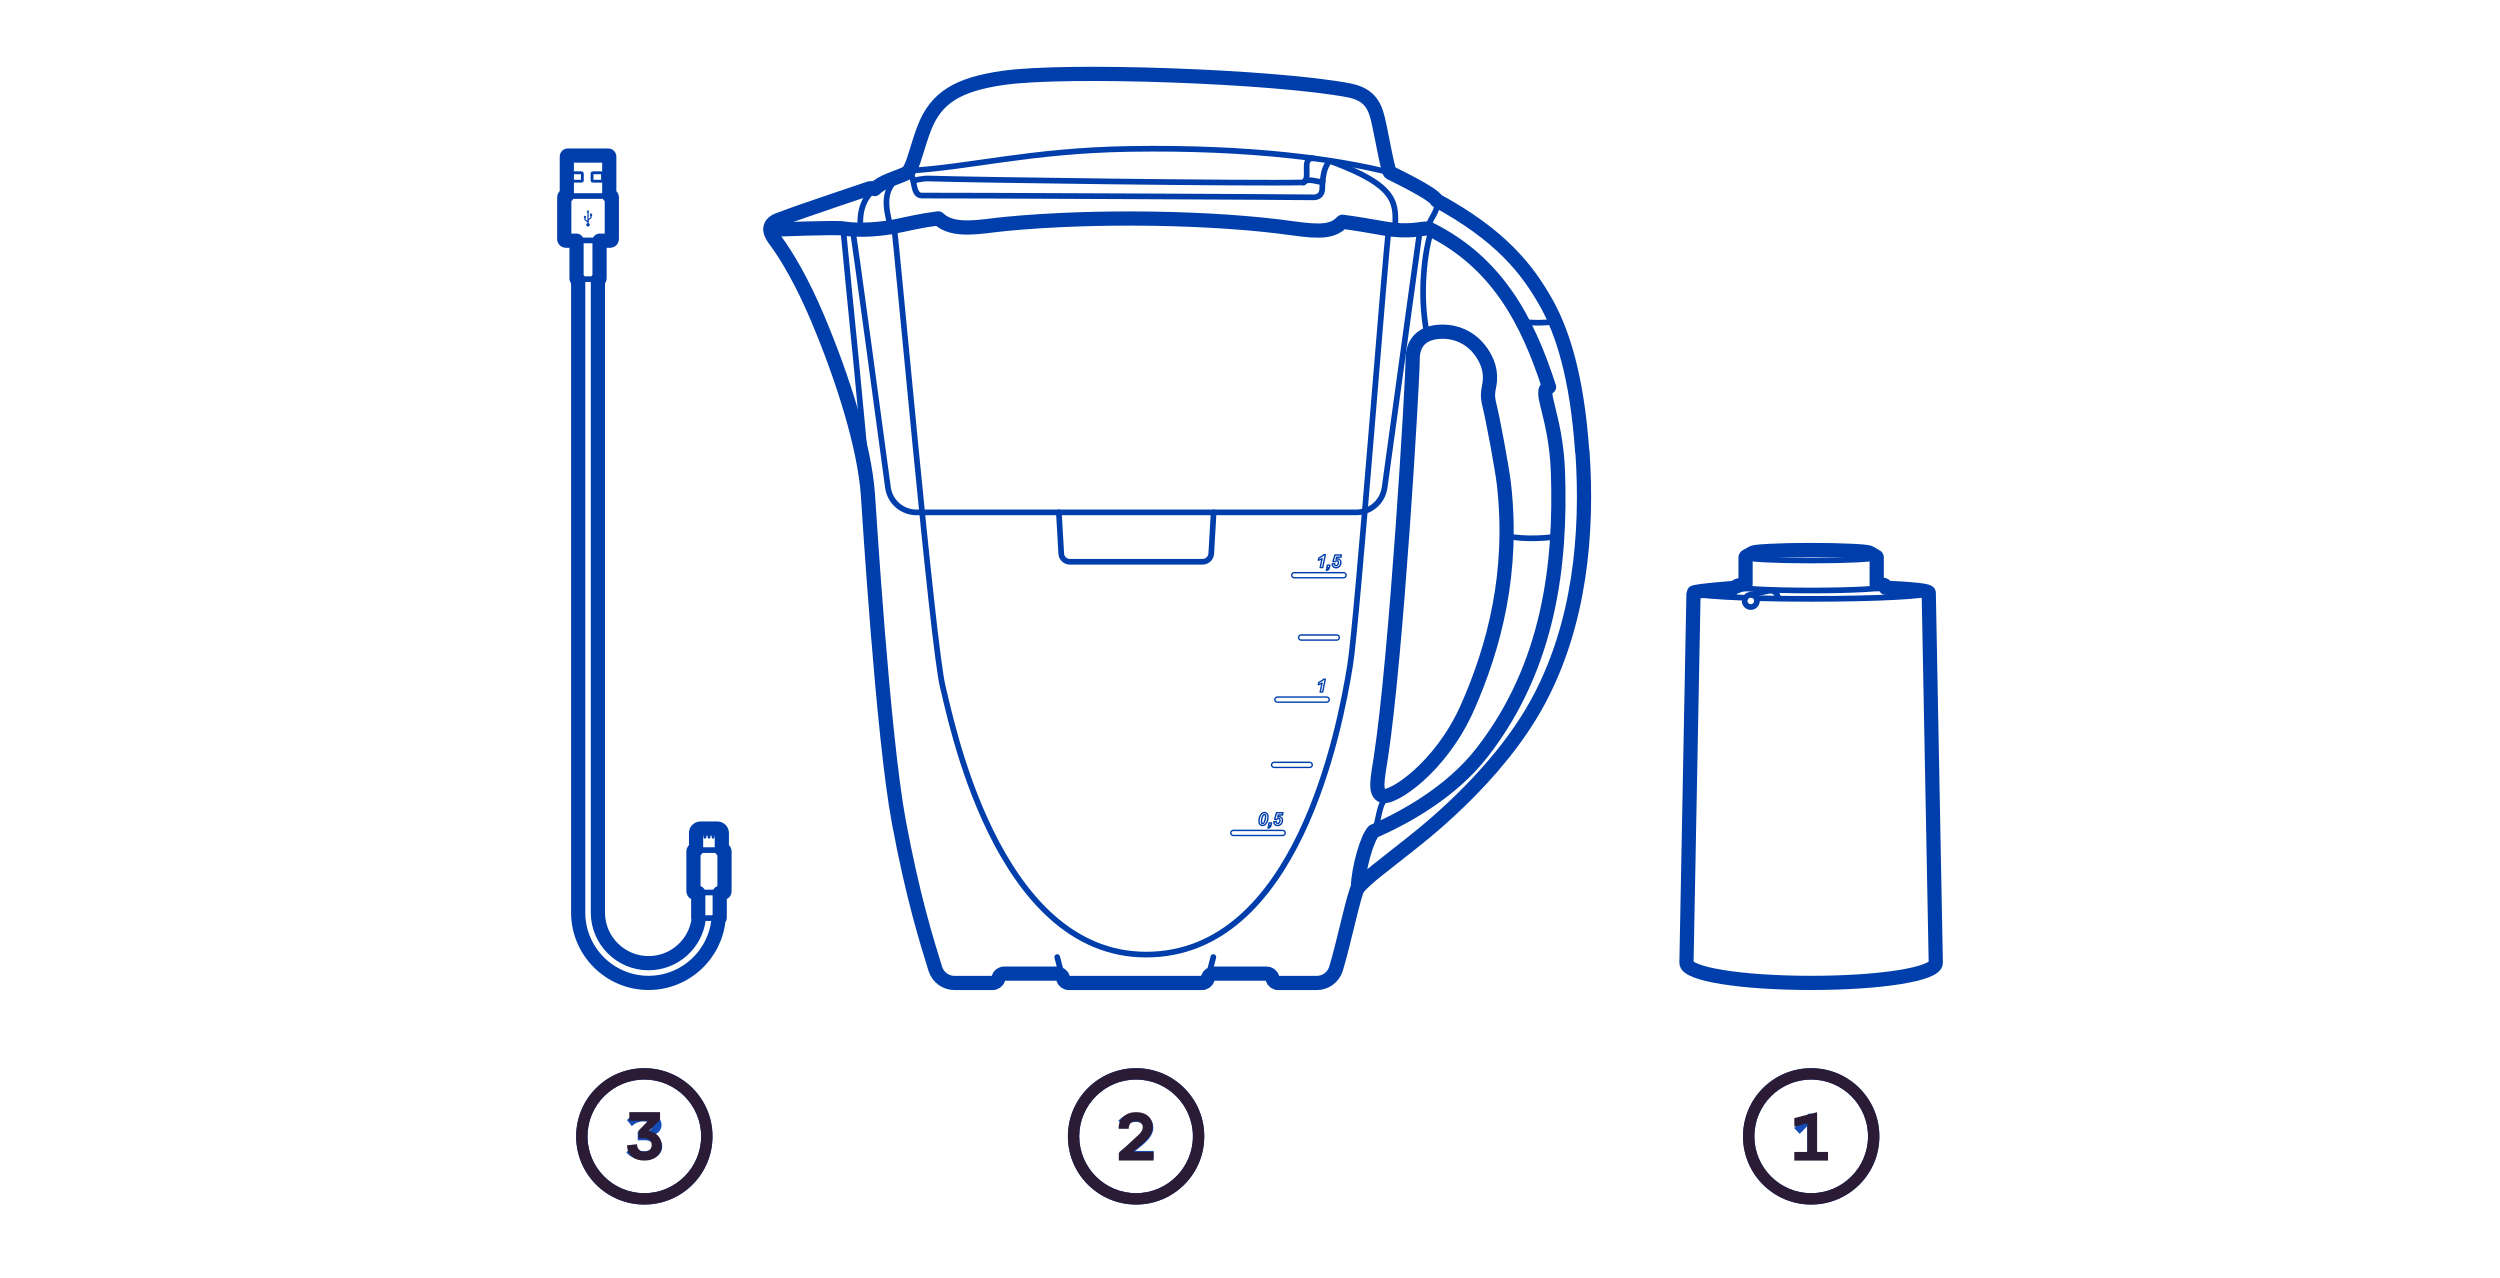 <?xml version="1.0" encoding="UTF-8"?><svg id="Layer_3" xmlns="http://www.w3.org/2000/svg" viewBox="0 0 440 225"><defs><style>.cls-1,.cls-2{fill:#003eab;}.cls-1,.cls-3,.cls-4,.cls-5,.cls-6{stroke:#003eab;stroke-linecap:round;stroke-linejoin:round;}.cls-1,.cls-4{stroke-width:.5px;}.cls-7{fill:#2b1b35;}.cls-7,.cls-2,.cls-8{stroke-width:0px;}.cls-3{stroke-width:.25px;}.cls-3,.cls-4,.cls-5,.cls-6{fill:none;}.cls-8{fill:#164cb5;}.cls-5{stroke-width:2.5px;}</style></defs><path class="cls-8" d="m113.4,190c5.51,0,10,4.49,10,10s-4.49,10-10,10-10-4.49-10-10,4.49-10,10-10m0-2c-6.63,0-12,5.37-12,12s5.37,12,12,12,12-5.37,12-12-5.37-12-12-12h0Z"/><path class="cls-8" d="m110.24,202.85l.89-1.14c.55.58,1.43.91,2.21.91.97,0,1.51-.42,1.51-1.02,0-.64-.49-.92-1.61-.92-.34,0-.88.01-1,.02v-1.54c.14.01.7.01,1,.01.89,0,1.48-.26,1.48-.85,0-.64-.65-.95-1.49-.95-.77,0-1.46.29-2.03.83l-.85-1.07c.65-.73,1.66-1.27,3.06-1.27,1.87,0,3.02.84,3.02,2.17,0,1.01-.86,1.67-1.75,1.82.82.08,1.87.72,1.87,1.92,0,1.38-1.24,2.35-3.15,2.35-1.48,0-2.57-.56-3.15-1.28Z"/><path class="cls-8" d="m199.95,190c5.51,0,10,4.49,10,10s-4.49,10-10,10-10-4.49-10-10,4.49-10,10-10m0-2c-6.63,0-12,5.37-12,12s5.37,12,12,12,12-5.37,12-12-5.37-12-12-12h0Z"/><path class="cls-8" d="m197.03,204.06v-1.33c3.27-2.42,4.23-3.25,4.23-4.23,0-.7-.63-1.04-1.3-1.04-.91,0-1.61.36-2.15.92l-.97-1.13c.78-.9,1.97-1.31,3.08-1.31,1.7,0,3.06.96,3.06,2.55,0,1.37-1.13,2.55-3.2,4.07h3.26v1.5h-6.02Z"/><path class="cls-8" d="m318.77,190c5.51,0,10,4.49,10,10s-4.49,10-10,10-10-4.49-10-10,4.49-10,10-10m0-2c-6.63,0-12,5.37-12,12s5.37,12,12,12,12-5.37,12-12-5.37-12-12-12h0Z"/><path class="cls-8" d="m318.07,204v-5.8l-1.33,1.36-.97-1.02,2.52-2.53h1.49v8h-1.7Z"/><path class="cls-6" d="m126.42,161.65c-.53,6.32-5.84,11.3-12.29,11.3-6.8,0-12.33-5.53-12.33-12.33"/><path class="cls-6" d="m105.16,160.62c0,4.94,4.02,8.97,8.97,8.97,4.6,0,8.4-3.48,8.91-7.94"/><path class="cls-6" d="m99.58,34.5h7.81c.13,0,.23.1.23.23v7.36c0,.13-.1.23-.23.23h-7.81c-.13,0-.23-.1-.23-.23v-7.36c0-.13.1-.23.23-.23Z"/><circle class="cls-2" cx="103.49" cy="39.56" r=".27"/><path class="cls-2" d="m103.49,39.86c.17,0,.3-.14.3-.3s-.14-.3-.3-.3-.3.14-.3.3.14.3.3.3Zm0-.54c.13,0,.23.1.23.23s-.1.23-.23.23-.23-.1-.23-.23.1-.23.23-.23Z"/><rect class="cls-2" x="103.43" y="37.27" width=".12" height="2.05"/><path class="cls-2" d="m103.39,39.35h.19v-2.12h-.19v2.12Zm.12-.07h-.05v-1.98h.05v1.98Z"/><polygon class="cls-2" points="103.66 37.32 103.49 37.02 103.31 37.32 103.66 37.32"/><path class="cls-2" d="m103.25,37.36h.47l-.24-.41-.24.41Zm.35-.07h-.23l.12-.2.12.2Z"/><path class="cls-2" d="m103.54,39.1s-.03,0-.06,0-.04.02-.06,0c-.04-.06-.27-.16-.37-.26-.04-.04-.08-.07-.11-.1-.04-.04-.06-.11-.06-.13v-.46s.03-.06.06-.06.06.03.06.06v.46s.02.05.02.06c.02.02.06.06.1.09.19.17.41.22.41.34Z"/><path class="cls-2" d="m103.53,39.15s.02,0,.03,0c.01,0,.02-.02.02-.04,0-.1-.09-.15-.21-.22-.07-.04-.15-.09-.22-.15-.04-.04-.08-.07-.1-.09,0,0-.01-.03-.01-.04v-.45c0-.05-.04-.09-.09-.09s-.09.04-.09.09v.46s.02.11.07.16c.03.03.06.06.11.1.05.05.13.09.21.14.07.04.15.09.16.11.03.04.05.03.07.03.01,0,.02,0,.04,0,0,0,.02,0,.03,0Zm-.05-.08s-.02,0-.03,0c-.03-.04-.09-.07-.18-.13-.07-.04-.15-.09-.2-.13-.04-.04-.08-.07-.11-.09-.03-.03-.05-.1-.05-.11v-.46s0-.02.02-.02.02,0,.02.02v.46s.02.07.03.08c.03.03.06.06.1.09.08.07.16.11.23.16.08.05.15.09.17.13,0,0-.01,0-.02,0Z"/><path class="cls-2" d="m104.07,37.79v.46s-.02.1-.06.13c-.03.03-.06.06-.11.1-.11.09-.34.22-.37.28-.01.03-.03.06-.06.06s-.06-.03-.06-.06c0-.12.22-.2.41-.36.04-.04.08-.07.1-.09,0,0,.02-.04.02-.06v-.45s.03-.06.06-.06.06.03.06.06Z"/><path class="cls-2" d="m103.49,38.85c.05,0,.07-.04.09-.07.01-.03.11-.09.18-.14.07-.04.13-.09.18-.13.04-.04.08-.07.11-.1.05-.05.07-.13.07-.16v-.46c0-.05-.04-.09-.09-.09s-.09.04-.09.09v.45s-.01.03-.02.04c-.02.02-.06.05-.1.09-.07.06-.14.1-.2.15-.12.08-.22.15-.22.25,0,.05.04.09.09.09Zm.53-1.08s.02,0,.02.02v.46s-.02.08-.05.11c-.03.03-.06.06-.1.09-.04.04-.11.08-.18.13-.11.08-.18.12-.2.16-.01.03-.02.04-.02.04-.01,0-.02,0-.02-.02,0-.06.08-.12.19-.19.06-.04.14-.09.21-.15.04-.04.08-.07.1-.09.02-.02.03-.06.03-.08v-.46s.01-.02.02-.02Z"/><path class="cls-2" d="m102.94,38c.09,0,.16.07.16.16s-.07.16-.16.16-.16-.07-.16-.16.07-.16.16-.16Z"/><path class="cls-2" d="m102.94,38.35c.11,0,.19-.09.19-.19s-.09-.19-.19-.19-.19.09-.19.19.09.19.19.19Zm0-.32c.07,0,.12.06.12.12s-.06.12-.12.12-.12-.06-.12-.12.06-.12.12-.12Z"/><rect class="cls-2" x="103.87" y="37.64" width=".32" height=".32" transform="translate(66.22 141.83) rotate(-90)"/><path class="cls-2" d="m103.83,37.99h.38v-.38h-.38v.38Zm.32-.07h-.25v-.25h.25v.25Z"/><path class="cls-6" d="m101.51,42.31v6.71c0,.06.06.11.14.11h3.67c.08,0,.14-.05.14-.11v-6.71"/><path class="cls-6" d="m122.57,149.62v-3.02c0-.39.33-.71.74-.71h2.95c.41,0,.74.32.74.71v3.02"/><line class="cls-1" x1="124.07" y1="146.66" x2="124.07" y2="147.35"/><line class="cls-1" x1="124.78" y1="146.66" x2="124.78" y2="147.35"/><line class="cls-1" x1="125.5" y1="146.66" x2="125.5" y2="147.35"/><path class="cls-6" d="m126.61,157.08v4.43s-.06.08-.13.08h-3.41c-.07,0-.13-.04-.13-.08v-4.43"/><path class="cls-6" d="m127.23,157.08h-4.91c-.12,0-.21-.09-.21-.2v-7.06c0-.11.09-.2.21-.2h4.91c.12,0,.21.09.21.2v7.06c0,.11-.09.2-.21.2Z"/><line class="cls-6" x1="101.8" y1="160.62" x2="101.8" y2="49.14"/><line class="cls-6" x1="105.16" y1="49.14" x2="105.16" y2="160.62"/><path class="cls-6" d="m107.16,34.5v-6.94c0-.06-.05-.11-.11-.11h-7.13c-.06,0-.11.05-.11.11v6.94"/><rect class="cls-4" x="104.2" y="30.41" width="1.84" height="1.48" rx=".11" ry=".11"/><rect class="cls-4" x="100.65" y="30.41" width="1.84" height="1.48" rx=".11" ry=".11"/><path class="cls-5" d="m127.23,149.56h-.19v-2.97c0-.42-.35-.76-.79-.76h-2.95c-.44,0-.79.34-.79.76v2.97h-.19c-.15,0-.27.12-.27.26v7.06c0,.14.12.26.27.26h.57v4.37c0,.05.04.1.1.12,0,0,0,0,0,0-.52,4.5-4.32,7.89-8.85,7.89-4.91,0-8.91-4-8.91-8.91V49.19h.1c.11,0,.19-.08.19-.17v-6.66h1.88c.16,0,.28-.13.28-.28v-7.36c0-.16-.13-.28-.28-.28h-.17v-6.89c0-.09-.08-.17-.17-.17h-7.13c-.09,0-.17.08-.17.17v6.89h-.17c-.16,0-.28.13-.28.28v7.36c0,.16.13.28.28.28h1.88v6.66c0,.09.09.17.19.17h.1v111.42c0,6.83,5.56,12.38,12.38,12.38,3.12,0,6.11-1.17,8.4-3.29,2.28-2.11,3.68-4.97,3.94-8.05h0s.01,0,.01,0c.1,0,.18-.06.18-.14v-4.37h.57c.15,0,.27-.12.27-.26v-7.06c0-.14-.12-.26-.27-.26Z"/><path class="cls-6" d="m307.22,105.21c-5.32-.19-9.09-.51-9.09-.87,0-.33,2.93-.63,7.52-.82"/><path class="cls-6" d="m331.88,103.52c4.59.2,7.51.49,7.51.82,0,.59-9.24,1.06-20.63,1.06-3.47,0-6.73-.04-9.6-.12"/><path class="cls-6" d="m308.41,97.42c0-.3,4.64-.53,10.36-.53s10.36.24,10.36.53"/><path class="cls-6" d="m330.24,98.06c0,.33-5.14.59-11.47.59s-11.47-.26-11.47-.59"/><path class="cls-6" d="m340.64,169.47c0,1.91-9.79,3.46-21.87,3.46s-21.87-1.55-21.87-3.46"/><line class="cls-6" x1="298.13" y1="104.34" x2="296.89" y2="169.47"/><line class="cls-6" x1="339.4" y1="104.34" x2="340.64" y2="169.47"/><path class="cls-6" d="m309.22,105.76c0,.59-.48,1.08-1.08,1.08s-1.08-.48-1.08-1.08.48-1.08,1.08-1.08,1.08.48,1.08,1.08Z"/><path class="cls-6" d="m311.52,103.93c.71,0,1.33.53,1.41,1.28"/><line class="cls-6" x1="308.15" y1="104.68" x2="311.52" y2="103.93"/><polyline class="cls-6" points="308.41 97.42 307.29 98.06 307.29 103.46"/><polyline class="cls-6" points="329.12 97.42 330.24 98.06 330.24 103.46"/><path class="cls-6" d="m330.24,102.88c.99.1,1.55.22,1.55.34,0,.39-5.83.71-13.02.71s-13.02-.32-13.02-.71c0-.12.53-.23,1.46-.33"/><line class="cls-6" x1="305.75" y1="103.22" x2="305.75" y2="103.84"/><line class="cls-6" x1="331.78" y1="103.22" x2="331.78" y2="103.84"/><path class="cls-5" d="m339.46,104.34h0c0-.14-.02-.57-7.58-.89h0c-.05,0-.03-.24-.03-.24,0-.09-.1-.4-1.55-.4v-4.74c0-.05-.02-.07-.06-.1s-.78-.45-1.06-.61-.39-.26-3.09-.4c-1.96-.1-4.56-.16-7.33-.16s-5.37.06-7.33.16c-2.7.14-2.85.26-3.09.4-.24.14-1.05.6-1.05.6-.05.03-.06.07-.07.14,0,.1,0,4.71,0,4.71,0,0-1.52.18-1.55.39,0,0-.02.24-.03.24,0,0-7.58.57-7.58.89h0l-1.24,65.13c0,1.98,9.64,3.53,21.94,3.53s21.94-1.55,21.94-3.53l-1.24-65.13Z"/><path class="cls-6" d="m153.96,33.28c-1.29.99-2.94,3.1-2.46,7.14"/><path class="cls-6" d="m158.48,30.94c-3.1,2.33-2.76,5.06-1.75,8.94"/><path class="cls-6" d="m160,30.04c10.57-.57,21.36-3.55,38.79-3.83,21.73-.36,37.1,1.92,45.9,4.19"/><path class="cls-6" d="m245.54,40.5c.1-4.58.92-7.6-11.43-12.15"/><path class="cls-6" d="m160,30.04c1.1.91.46,4.4,2.24,4.38,3.66-.04,67.67.26,68.8.31,1.12.06,1.67-.59,1.68-1.54.07-4.27,1.39-4.84,1.39-4.84"/><path class="cls-6" d="m229.41,32.11c.84-.97,2.89.19,3.38-.19"/><path class="cls-6" d="m231.1,27.85c-2.16,0-.3,3.47-1.69,4.26"/><path class="cls-6" d="m160.7,31.73c.81,0,1.4-.37,2.99-.31,6.76.24,56.75.91,65.72.69"/><path class="cls-6" d="m248.62,63.24c0-3.14,1.9-4.84,5.19-4.86,5.49-.02,7.98,4.6,8.33,6.87.45,2.94-.75,3.06,0,6.05.62,2.46,2.23,11.14,2.54,13.81,1.79,15.57-1.66,28.67-6.42,39.43-4.69,10.6-13.24,16.13-14.93,15.53-1.49-.52-.84-3.2-.3-6.74,2.77-18.13,5.6-66.21,5.6-70.1Z"/><path class="cls-5" d="m248.62,63.24c0-3.14,1.9-4.84,5.19-4.86,5.49-.02,7.98,4.6,8.33,6.87.45,2.94-.75,3.06,0,6.05.62,2.46,2.23,11.14,2.54,13.81,1.79,15.57-1.66,28.67-6.42,39.43-4.69,10.6-13.24,16.13-14.93,15.53-1.49-.52-.84-3.2-.3-6.74,2.77-18.13,5.6-66.21,5.6-70.1Z"/><path class="cls-6" d="m135.66,40.43s11.41-.45,12.75-.22c2.96.49,7.04.06,9.03-.34,2.82-.56,4.43-1.02,7.71-1.43,2.59,2.55,7.52,1.39,11.87.97,15.71-1.52,36.63-1.18,50.4.76,5.16.73,7.2.57,8.84-1.14,2.68.36,4.6.69,7.12,1.14,4.88.86,6.63-.04,8.08.06,12.02,5.92,17.36,16.12,21.17,27.88-2.02.56,1.22,4.93,1.57,15.01.56,16.15-1.52,34.08-13.33,49.29-5.45,7.02-13.59,11.47-19.12,13.9-1.13,1.12-2.69,6.56-2.76,9.92"/><path class="cls-5" d="m135.66,40.43s11.41-.45,12.75-.22c2.96.49,7.04.06,9.03-.34,2.82-.56,4.43-1.02,7.71-1.43,2.59,2.55,7.52,1.39,11.87.97,15.71-1.52,36.63-1.18,50.4.76,5.16.73,7.2.57,8.84-1.14,2.68.36,4.6.69,7.12,1.14,4.88.86,6.63-.04,8.08.06,12.02,5.92,17.36,16.12,21.17,27.88-2.02.56,1.22,4.93,1.57,15.01.56,16.15-1.52,34.08-13.33,49.29-5.45,7.02-13.59,11.47-19.12,13.9-1.13,1.12-2.69,6.56-2.76,9.92"/><path class="cls-6" d="m150.07,40.43c.44,2.59,4.64,33.71,6.21,45.37.34,2.51,2.48,4.38,5.01,4.38h77.39c2.53,0,4.66-1.86,5.01-4.37l6.21-45.21"/><path class="cls-6" d="m252.02,40.5c-.85,1.7-2.5,10.27-.85,18.38"/><path class="cls-6" d="m265.16,94.31c2.99.78,8.38.34,8.93,0"/><path class="cls-6" d="m244.58,139.91c-2.18,1.21-1.71,4.8-2.83,6.38"/><path class="cls-6" d="m267.94,56.62c2.07.3,4.41.15,5.52.03"/><path class="cls-6" d="m157.34,39.88c.4,1.92,6.85,74.24,8.6,81.03,1.35,5.22,9.27,47.1,35.78,47.1s34.05-39.5,35.9-50.91c1.27-7.84,6.37-74.98,6.82-76.77"/><path class="cls-6" d="m148.41,40.43c.75,8.28,3.72,36.7,4.28,45.77"/><path class="cls-3" d="m221.58,144.53c0-.23.04-.45.11-.69.09-.28.21-.49.36-.63.15-.14.31-.21.49-.21s.33.07.45.2c.12.13.18.32.18.57,0,.23-.04.47-.13.73-.09.26-.2.45-.35.59-.14.14-.31.2-.49.2s-.33-.07-.45-.2c-.12-.13-.18-.32-.18-.57Zm.43.09c0,.12.02.2.06.25.04.05.09.07.15.07.08,0,.15-.04.22-.11.08-.1.16-.3.23-.6.05-.24.08-.42.08-.56,0-.11-.02-.19-.06-.24-.04-.05-.09-.07-.15-.07-.08,0-.15.04-.21.11-.09.11-.17.3-.23.57-.06.24-.08.43-.08.58Z"/><path class="cls-3" d="m223.35,144.83h.44l-.07.35c-.04.2-.11.35-.2.43-.09.08-.21.13-.36.13l.04-.2c.07-.02.13-.05.17-.09.04-.04.07-.11.09-.2h-.2l.09-.42Z"/><path class="cls-3" d="m224.19,144.62l.43-.04s0,.04,0,.05c0,.1.02.18.07.23.05.05.11.08.18.08.1,0,.2-.05.28-.15.09-.1.13-.24.13-.41,0-.1-.02-.18-.07-.24-.05-.05-.11-.08-.19-.08-.06,0-.11.01-.17.04-.05.03-.11.07-.16.12l-.36-.03.34-1.15h1.13l-.08.4h-.75l-.1.35s.09-.03.13-.04c.04,0,.09-.01.13-.01.17,0,.31.06.42.17.11.11.17.27.17.46,0,.16-.04.31-.12.46-.08.15-.18.27-.32.35-.14.08-.28.12-.43.12-.19,0-.35-.06-.47-.19-.12-.12-.19-.29-.19-.5Z"/><path class="cls-3" d="m232.03,120.5l.08-.39c.38-.17.67-.36.88-.58h.27l-.47,2.26h-.44l.33-1.56c-.09.06-.2.11-.32.16-.12.05-.23.08-.32.1Z"/><path class="cls-3" d="m232.03,98.6l.08-.39c.38-.17.67-.36.88-.58h.27l-.47,2.26h-.44l.33-1.56c-.09.06-.2.11-.32.16-.12.05-.23.08-.32.1Z"/><path class="cls-3" d="m233.62,99.47h.44l-.07.35c-.04.2-.11.35-.2.43-.09.08-.21.13-.36.13l.04-.2c.07-.02.13-.05.17-.09.04-.04.07-.11.09-.2h-.2l.09-.42Z"/><path class="cls-3" d="m234.47,99.25l.43-.04s0,.04,0,.05c0,.1.02.18.07.23.05.05.11.08.18.08.1,0,.2-.05.28-.15.09-.1.13-.24.13-.41,0-.1-.02-.18-.07-.24s-.11-.08-.19-.08c-.06,0-.11.01-.17.04-.05.03-.11.07-.16.12l-.36-.03.34-1.15h1.13l-.08.4h-.75l-.1.35s.09-.03.13-.04c.04,0,.09-.01.13-.01.17,0,.31.06.42.17.11.12.17.27.17.46,0,.16-.04.31-.12.46-.08.15-.18.27-.32.35-.14.08-.28.12-.43.12-.19,0-.35-.06-.47-.19-.12-.12-.19-.29-.19-.5Z"/><path class="cls-3" d="m225.75,147.05h-8.68c-.25,0-.45-.2-.45-.45s.2-.45.45-.45h8.68c.25,0,.45.2.45.45s-.2.45-.45.45Z"/><path class="cls-3" d="m233.5,123.58h-8.68c-.25,0-.45-.2-.45-.45s.2-.45.45-.45h8.68c.25,0,.45.2.45.45s-.2.45-.45.45Z"/><path class="cls-3" d="m236.47,101.69h-8.68c-.25,0-.45-.2-.45-.45s.2-.45.45-.45h8.68c.25,0,.45.2.45.45s-.2.45-.45.45Z"/><path class="cls-3" d="m230.51,135.07h-6.27c-.25,0-.45-.2-.45-.45s.2-.45.45-.45h6.27c.25,0,.45.2.45.45s-.2.45-.45.45Z"/><path class="cls-3" d="m235.27,112.66h-6.27c-.25,0-.45-.2-.45-.45s.2-.45.45-.45h6.27c.25,0,.45.2.45.45s-.2.45-.45.45Z"/><path class="cls-6" d="m252.85,35.28c.53,1.98-1.61,3.43-1.39,4.94"/><path class="cls-6" d="m278.47,79.51c-.9-13.17-3.48-21.13-6.33-26.2-3.36-5.97-8.01-11.88-19.29-18.03-.55-1.24-7.73-4.63-8.17-4.88-.44-.25-1.52-6.78-2.19-9.55-.64-2.65-1.82-4.33-5.14-4.96-12.84-2.44-49.68-3.81-60.89-2.17-7.82,1.15-11.71,3.39-13.81,8.89-1.1,2.87-1.65,5.49-2.38,6.94-.25.49-.46.82-.95,1.04-1.67.76-4.15,1.38-5.37,2.68,0,0-.44-.32-1.17-.03-.7.27-11.07,3.67-15.75,5.45-1.66.63-1.89,1.85-.73,3.39,2.18,2.88,4.94,7.63,7.59,13.91,4.51,10.7,8.23,22.56,8.85,30.92.21,2.83,2.63,42.53,5.44,57.65,2.51,13.49,4.94,21.09,6.43,25.94.46,1.49,1.83,2.5,3.38,2.5h6.72c.44,0,.84-.29.97-.71l.07-.22c.13-.42.52-.71.97-.71h9.37c.44,0,.84.29.97.71l.07.22c.13.42.52.71.97.71h23.46c.44,0,.84-.29.97-.71l.07-.22c.13-.42.52-.71.97-.71h9.37c.44,0,.84.29.97.71l.07.22c.13.42.52.71.97.71h6.8c1.55,0,2.92-1.01,3.38-2.49,1.4-4.56,3.23-13.57,3.9-14.3,1.85-2.02,4.01-3.51,8.21-6.87,2.17-1.73,16.28-12.29,23.67-26.25,7.1-13.4,8.59-29.08,7.6-43.58Z"/><path class="cls-5" d="m278.47,79.51c-.9-13.17-3.48-21.13-6.33-26.2-3.36-5.97-8.01-11.88-19.29-18.03-.55-1.24-7.73-4.63-8.17-4.88-.44-.25-1.52-6.78-2.19-9.55-.64-2.65-1.82-4.33-5.14-4.96-12.84-2.44-49.68-3.81-60.89-2.17-7.82,1.15-11.71,3.39-13.81,8.89-1.1,2.87-1.65,5.49-2.38,6.94-.25.49-.46.82-.95,1.04-1.67.76-4.15,1.38-5.37,2.68,0,0-.44-.32-1.17-.03-.7.27-11.07,3.67-15.75,5.45-1.66.63-1.89,1.85-.73,3.39,2.18,2.88,4.94,7.63,7.59,13.91,4.51,10.7,8.23,22.56,8.85,30.92.21,2.83,2.63,42.53,5.44,57.65,2.51,13.49,4.94,21.09,6.43,25.94.46,1.49,1.83,2.5,3.38,2.5h6.72c.44,0,.84-.29.97-.71l.07-.22c.13-.42.52-.71.97-.71h9.37c.44,0,.84.29.97.71l.07.22c.13.42.52.71.97.71h23.46c.44,0,.84-.29.97-.71l.07-.22c.13-.42.52-.71.97-.71h9.37c.44,0,.84.29.97.71l.07.22c.13.42.52.71.97.71h6.8c1.55,0,2.92-1.01,3.38-2.49,1.4-4.56,3.23-13.57,3.9-14.3,1.85-2.02,4.01-3.51,8.21-6.87,2.17-1.73,16.28-12.29,23.67-26.25,7.1-13.4,8.59-29.08,7.6-43.58Z"/><path class="cls-6" d="m187.12,172.29s-.53-1.71-1.05-3.85"/><path class="cls-6" d="m212.5,172.29s.53-1.7,1.05-3.85"/><path class="cls-6" d="m213.6,90.18l-.42,7.26c-.05.8-.71,1.43-1.51,1.43h-23.38c-.8,0-1.47-.63-1.51-1.43l-.42-7.26"/><path class="cls-7" d="m199.95,190c5.51,0,10,4.49,10,10s-4.49,10-10,10-10-4.49-10-10,4.49-10,10-10m0-2c-6.63,0-12,5.37-12,12s5.37,12,12,12,12-5.37,12-12-5.37-12-12-12h0Z"/><path class="cls-7" d="m201.53,200.9l-2.08,1.84h3.56v1.52h-6.1v-1.32l3.52-3.25c.46-.43.7-.87.7-1.32,0-.33-.11-.59-.34-.77-.22-.19-.52-.28-.88-.28-.39,0-.7.12-.92.35-.22.24-.34.57-.34,1h-1.78c0-.9.28-1.62.85-2.14.57-.52,1.31-.79,2.23-.79s1.6.23,2.13.7c.53.46.8,1.1.8,1.9,0,.9-.46,1.76-1.37,2.57Z"/><path class="cls-7" d="m318.77,190c5.51,0,10,4.49,10,10s-4.49,10-10,10-10-4.49-10-10,4.49-10,10-10m0-2c-6.63,0-12,5.37-12,12s5.37,12,12,12,12-5.37,12-12-5.37-12-12-12h0Z"/><path class="cls-7" d="m319.81,195.74v7h1.92v1.52h-5.93v-1.52h2.29v-5.05l-2.29.6v-1.51l4.01-1.03Z"/><path class="cls-7" d="m113.4,190c5.51,0,10,4.49,10,10s-4.49,10-10,10-10-4.49-10-10,4.49-10,10-10m0-2c-6.63,0-12,5.37-12,12s5.37,12,12,12,12-5.37,12-12-5.37-12-12-12h0Z"/><path class="cls-7" d="m116.16,197.06l-1.99,2.03c.66.08,1.21.35,1.64.8.43.45.65,1.03.65,1.73,0,.77-.28,1.4-.85,1.9-.57.5-1.3.74-2.21.74s-1.63-.23-2.17-.7-.84-1.12-.89-1.98l1.78-.2c0,.42.13.75.36.97.23.22.54.34.94.34s.71-.11.94-.32c.22-.22.34-.51.34-.88s-.13-.65-.4-.86c-.26-.21-.64-.32-1.14-.32h-.77v-1.33l1.68-1.72h-3.31v-1.52h5.41v1.32Z"/></svg>